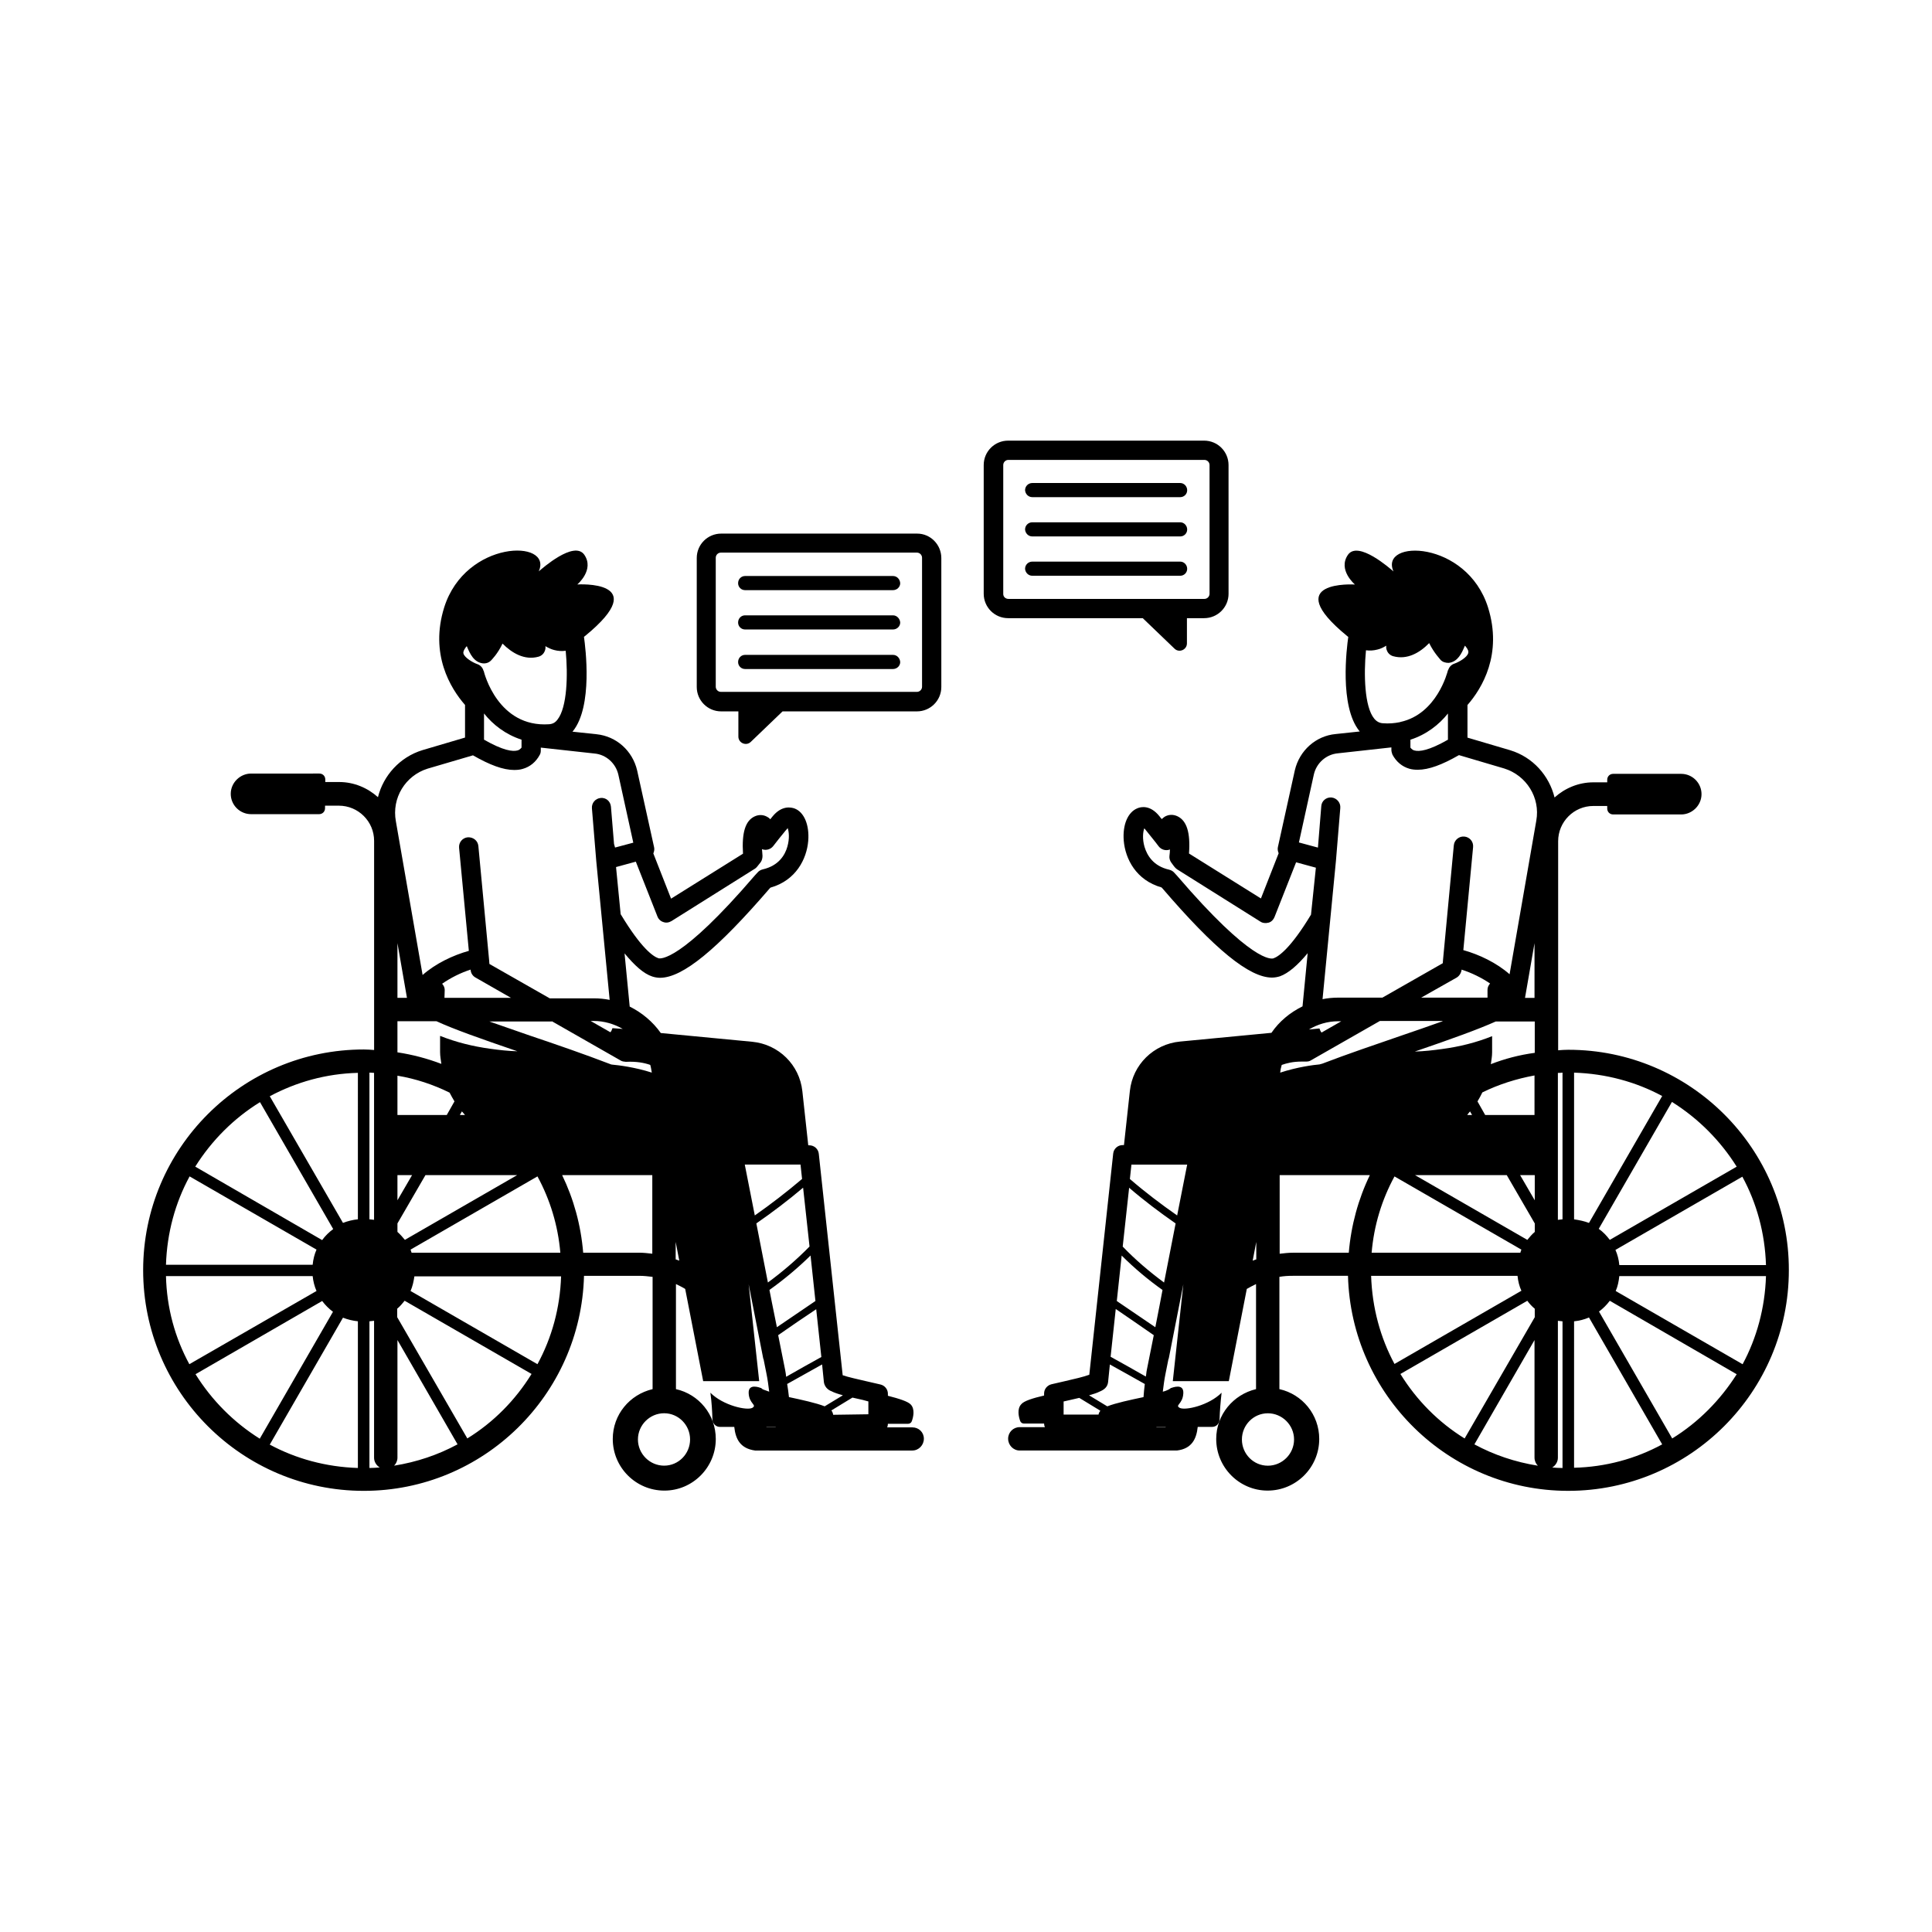 <?xml version="1.0" encoding="UTF-8"?>
<!-- Uploaded to: SVG Repo, www.svgrepo.com, Generator: SVG Repo Mixer Tools -->
<svg fill="#000000" width="800px" height="800px" version="1.1" viewBox="144 144 512 512" xmlns="http://www.w3.org/2000/svg">
 <g>
  <path d="m387.06 285.41h-51.945c-3.539 0-6.469 2.859-6.469 6.469v34.176c0 3.539 2.859 6.469 6.469 6.469h4.562v6.672c0 1.703 2.043 2.586 3.269 1.43l8.441-8.102h35.605c3.539 0 6.469-2.859 6.469-6.469v-34.176c-0.004-3.539-2.863-6.469-6.402-6.469zm1.293 40.578c0 0.75-0.613 1.363-1.363 1.363h-51.945c-0.75 0-1.363-0.613-1.363-1.363v-34.176c0-0.75 0.613-1.363 1.363-1.363h51.945c0.75 0 1.363 0.613 1.363 1.363z"/>
  <path d="m380.66 296.65h-39.215c-1.02 0-1.84 0.816-1.84 1.906 0 1.02 0.816 1.84 1.84 1.84h39.215c1.02 0 1.906-0.816 1.906-1.84-0.07-1.09-0.887-1.906-1.906-1.906z"/>
  <path d="m380.66 307.07h-39.215c-1.02 0-1.84 0.816-1.84 1.906 0 1.02 0.816 1.84 1.84 1.84h39.215c1.02 0 1.906-0.816 1.906-1.84-0.07-1.023-0.887-1.906-1.906-1.906z"/>
  <path d="m380.66 317.55h-39.215c-1.02 0-1.84 0.816-1.84 1.906 0 1.02 0.816 1.84 1.84 1.84h39.215c1.02 0 1.906-0.816 1.906-1.84-0.07-1.09-0.887-1.906-1.906-1.906z"/>
  <path d="m559.65 422.2c-0.953 0-1.84 0.066-2.723 0.137v-55.418c0-5.106 4.152-9.328 9.328-9.328h3.676v0.68c0 0.887 0.68 1.566 1.566 1.566h18.043c2.859 0 5.379-2.383 5.379-5.379s-2.449-5.379-5.379-5.379h-18.043c-0.887 0-1.566 0.68-1.566 1.566v0.68h-3.676c-3.949 0-7.559 1.566-10.281 4.016-1.43-5.785-5.719-10.688-11.777-12.527l-11.301-3.336v-8.645c3.879-4.426 9.328-13.48 5.445-25.871-5.652-17.906-28.867-18.109-25.055-9.531-0.887-0.75-9.328-8.238-12.051-4.426-2.793 4.016 1.84 7.898 1.84 7.898s-20.289-1.293-2.109 13.617c0.137 0.137 0.273 0.203 0.34 0.273-0.41 2.859-2.383 18.312 2.926 24.918 0.066 0.066 0.066 0.066 0.137 0.137l-6.398 0.68c-5.242 0.477-9.602 4.356-10.824 9.602l-4.492 20.355c-0.137 0.543 0 1.156 0.203 1.633l-4.699 11.984-19.062-11.914c0.41-5.582-0.613-8.715-3.062-9.871-1.156-0.543-2.383-0.477-3.402 0.137-0.273 0.203-0.543 0.41-0.75 0.613-0.203-0.203-0.41-0.477-0.613-0.75-2.449-3.062-4.902-2.519-5.856-2.109-2.519 1.02-3.949 4.356-3.609 8.578 0.41 4.832 3.269 10.484 10.008 12.391l0.203 0.203c13.891 16.203 23.078 23.691 29.07 23.691 0.75 0 1.43-0.137 2.109-0.34 2.246-0.816 4.699-2.926 7.352-6.129l-1.363 14.094c-3.336 1.633-6.195 4.016-8.238 7.012l-24.238 2.316c-7.012 0.68-12.527 6.129-13.277 13.07l-1.566 14.367-0.336-0.004c-1.293 0-2.383 0.953-2.519 2.246l-6.332 58.617c-1.43 0.543-4.086 1.156-6.469 1.703l-3.539 0.816c-1.156 0.273-1.973 1.293-1.973 2.449v0.543c-2.926 0.68-5.379 1.43-6.059 2.316-1.156 1.227-0.68 3.336-0.273 4.426 0.137 0.41 0.543 0.68 0.953 0.68h5.379c0 0.34 0.066 0.613 0.203 0.953h-6.672c-1.703 0-3.062 1.363-3.062 3.062 0 1.703 1.363 3.133 3.062 3.133h41.668c3.949-0.477 5.176-3.062 5.516-6.262h3.812c1.09 0 1.906-0.816 1.973-1.973 0.066-2.246 0.273-4.699 0.543-7.082-3.402 3.402-9.668 4.766-11.098 4.016-1.363-0.75 0.816-0.953 0.953-3.879 0.137-2.723-2.859-1.496-3.336-1.363l-0.066 0.066c-0.137 0.137-0.34 0.203-0.543 0.34-0.41 0.203-0.887 0.41-1.496 0.543 0.203-1.633 0.41-3.269 0.75-4.902l0.75-3.746s0-0.066 0.066-0.066l3.879-19.742-2.793 25.668h14.844l4.766-24.441c0.816-0.477 1.633-0.887 2.449-1.293v27.844c-5.992 1.43-10.555 6.738-10.555 13.207 0 7.559 6.129 13.684 13.617 13.684 7.559 0 13.684-6.129 13.684-13.684 0-6.469-4.492-11.848-10.555-13.207v-29.754c1.156-0.203 2.316-0.273 3.539-0.273h14.637c0.816 31.523 26.621 56.984 58.348 56.984 32.27 0 58.484-26.211 58.484-58.484 0.07-32.191-26.207-58.402-58.41-58.402zm-72.711 103.28c0 3.812-3.133 6.945-6.945 6.945s-6.875-3.133-6.875-6.945 3.062-6.945 6.875-6.945c3.812 0.004 6.945 3.133 6.945 6.945zm-28.324-72.848-2.656 13.48c-4.289-2.996-8.512-6.195-12.527-9.668l0.41-3.812zm-3.062 15.594-3.062 15.66c-3.879-2.859-7.559-5.992-10.961-9.531l1.703-15.59c3.945 3.398 8.098 6.531 12.32 9.461zm-3.473 17.633-0.816 4.289-1.09 5.582c-3.402-2.316-6.809-4.629-10.211-6.945l1.293-12.051c3.402 3.406 7.078 6.469 10.824 9.125zm-2.316 11.98-1.84 9.191c-0.137 0.613-0.137 1.227-0.273 1.77-3.133-1.77-6.195-3.539-9.328-5.242l1.363-12.664c3.406 2.316 6.742 4.633 10.078 6.945zm80.27-94.77c0.68-0.41 1.156-1.156 1.293-1.973v-0.137c2.586 0.816 5.242 2.109 7.559 3.676-0.41 0.477-0.68 1.02-0.68 1.633v2.109h-17.566zm20.629 5.379h-2.519l2.519-14.5zm-24.371 6.195c-3.609 1.293-7.352 2.586-10.758 3.746-7.082 2.449-14.367 4.902-21.105 7.488-0.273 0.066-0.477 0.137-0.75 0.203-1.566 0.137-5.856 0.68-10.418 2.18 0.066-0.68 0.203-1.363 0.41-2.043 1.363-0.477 2.996-0.887 5.242-0.887h1.156c0.543 0 0.953-0.066 1.363-0.34l18.246-10.418h16.613zm7.281 23.895 0.543 0.953h-1.293c0.207-0.34 0.48-0.609 0.75-0.953zm9.738 16.887 7.422 12.801v2.246c-0.75 0.613-1.363 1.363-1.973 2.109l-29.754-17.156zm17.836 11.711v-38.875c8.441 0.273 16.406 2.449 23.352 6.195l-19.402 33.633c-1.227-0.477-2.586-0.75-3.949-0.953zm-14.297-11.711h3.879v6.672zm3.812-15.934h-13.07l-2.043-3.609c0.477-0.75 0.887-1.566 1.293-2.383 4.289-2.109 8.988-3.609 13.82-4.492zm-3.473 35.676c-0.137 0.273-0.203 0.543-0.273 0.816h-39.418c0.613-7.285 2.723-14.094 6.059-20.219zm9.668 55.148v-36.289c0.41 0.066 0.816 0.066 1.227 0.137v38.875c-0.953 0-1.84-0.066-2.723-0.137 0.883-0.543 1.496-1.496 1.496-2.586zm-5.309 2.109c-5.992-0.953-11.641-2.859-16.816-5.652l15.93-27.641v31.113c0 0.887 0.34 1.637 0.887 2.18zm9.598-38.262c1.363-0.137 2.723-0.477 3.949-1.02l19.402 33.633c-7.012 3.812-14.977 5.992-23.352 6.195zm11.984-11.98h38.875c-0.273 8.441-2.449 16.406-6.195 23.352l-33.633-19.402c0.543-1.227 0.816-2.59 0.953-3.949zm0-2.996c-0.137-1.43-0.477-2.723-1.02-3.949l33.633-19.402c3.812 7.012 5.992 14.977 6.262 23.422l-38.875-0.004zm31.113-26.008-33.633 19.402c-0.816-1.09-1.77-2.109-2.926-2.926l19.402-33.633c6.945 4.356 12.797 10.211 17.156 17.156zm-46.16-24.918v38.875c-0.41 0.066-0.816 0.066-1.227 0.137v-38.941c0.41-0.004 0.816-0.004 1.227-0.07zm-18.996-2.246c0.137-1.02 0.34-2.043 0.34-3.133v-4.289c-4.223 1.703-8.645 2.793-13.207 3.402-2.383 0.34-4.832 0.613-7.285 0.68 9.941-3.402 16.883-5.922 21.445-7.965h10.348v8.305c-4.082 0.547-7.965 1.57-11.641 3zm-33.086-109.68c1.02 0.137 2.043 0.066 3.062-0.203 0.887-0.203 1.633-0.613 2.316-1.02-0.066 0.477 0 0.953 0.203 1.363 0.273 0.68 0.887 1.227 1.633 1.43 3.676 1.02 7.012-0.887 9.531-3.473 1.293 2.656 2.996 4.356 3.062 4.492 0.543 0.543 1.293 0.75 2.109 0.75 2.449-0.273 3.473-2.656 4.152-4.223 0.066-0.066 0.066-0.203 0.137-0.34 0.066 0.066 0.137 0.137 0.203 0.203 0.613 0.75 0.816 1.293 0.68 1.77-0.273 1.09-2.316 2.316-3.676 2.793-0.816 0.273-1.363 0.887-1.633 1.703l-0.066 0.066c-0.137 0.543-2.926 11.574-12.594 13.684-0.066 0-0.137 0.066-0.203 0.066-1.363 0.273-2.859 0.41-4.492 0.273-0.887-0.066-1.633-0.477-2.246-1.227-2.59-3.129-2.793-11.777-2.18-18.109zm11.777 23.695c4.223-1.363 7.559-3.949 9.941-6.945v6.945c-5.106 2.926-7.625 3.199-8.852 2.859-0.34-0.066-0.68-0.273-1.09-0.75zm-26.348 46.363c-5.379 8.918-8.578 11.098-9.941 11.574-0.543 0.203-5.785 1.156-25.531-21.855l-0.75-0.816c-0.34-0.41-0.816-0.68-1.363-0.816-4.223-0.953-5.856-3.812-6.535-6.059-0.613-2.109-0.41-3.949-0.066-4.902 0.137 0.137 0.273 0.273 0.41 0.477 1.293 1.633 2.449 2.996 3.402 4.289 0.68 0.887 1.84 1.227 2.859 0.887 0.066 0 0.137-0.066 0.137-0.066 0 0.543-0.066 1.156-0.137 1.77-0.066 0.613 0.137 1.227 0.477 1.703l0.75 1.02c0.203 0.273 0.477 0.543 0.75 0.75l22.125 13.891c0.613 0.41 1.43 0.477 2.18 0.273s1.293-0.816 1.566-1.496l5.719-14.5 5.242 1.43-1.293 12.449c0.066-0.07 0 0 0 0zm6.606-14.23s-0.07 0 0 0c-0.07-0.066-0.07-0.066 0 0l1.156-14.023c0.137-1.43-0.953-2.656-2.316-2.793-1.43-0.137-2.656 0.953-2.723 2.316l-0.887 10.961-5.039-1.363 3.949-17.973c0.68-3.062 3.269-5.379 6.398-5.652l14.16-1.566v0.68c0 0.41 0.137 0.816 0.273 1.227 1.02 1.906 2.586 3.199 4.492 3.746 0.68 0.203 1.43 0.273 2.246 0.273 2.859 0 6.398-1.293 10.895-3.879l11.984 3.539c5.922 1.84 9.602 7.762 8.512 13.82l-7.082 40.715c-3.473-3.062-8.102-5.242-12.254-6.398l2.586-27.301c0.137-1.43-0.887-2.656-2.316-2.793-1.363-0.137-2.656 0.887-2.793 2.316l-2.859 30.363-0.066 0.887-16 9.121h-11.711c-1.43 0-2.859 0.137-4.152 0.41zm0.609 42.484h0.816l-5.242 2.996c-0.273-0.34-0.41-0.68-0.543-1.09l-2.793 0.273c2.316-1.363 4.902-2.18 7.762-2.18zm-72.777 100.76 1.496-0.34c0.953-0.203 1.84-0.41 2.656-0.613l5.582 3.402c-0.203 0.273-0.41 0.613-0.477 1.02l-9.258 0.004zm26.891 6.875h-2.316s0-0.066 0.066-0.066h2.449c-0.062 0.066-0.129 0.066-0.199 0.066zm-15.316-5.582-4.832-2.926c1.156-0.34 2.109-0.613 2.723-0.953 0.543-0.203 1.156-0.543 1.566-0.953s0.68-0.953 0.75-1.566l0.477-4.699c3.062 1.703 6.129 3.402 9.258 5.176-0.137 1.156-0.273 2.316-0.34 3.473-3.543 0.746-7.356 1.562-9.602 2.449zm38.531-38.602 0.953-4.969v4.629c-0.34 0.066-0.68 0.27-0.953 0.34zm7.152-1.84v-20.832h23.898c-3.062 6.332-4.969 13.277-5.582 20.562h-14.773c-1.16-0.004-2.387 0.133-3.543 0.27zm63.043 5.926c0.137 1.363 0.477 2.723 1.02 3.879l-33.633 19.402c-3.746-6.945-5.922-14.91-6.195-23.352h38.809zm-31.047 25.938 33.633-19.402c0.543 0.75 1.227 1.496 1.973 2.109v2.246l-18.586 32.137c-6.941-4.289-12.73-10.145-17.02-17.09zm72.031 17.09-19.402-33.633c1.09-0.816 2.043-1.77 2.859-2.859l33.633 19.469c-4.359 6.879-10.145 12.734-17.09 17.023z"/>
  <path d="m385.77 522.27h-6.672c0.137-0.273 0.203-0.613 0.203-0.953h5.379c0.41 0 0.816-0.273 0.953-0.68 0.41-1.09 0.887-3.199-0.273-4.426-0.75-0.816-3.133-1.566-6.059-2.316v-0.543c0-1.156-0.816-2.18-1.973-2.449l-3.539-0.816c-2.387-0.547-5.109-1.16-6.469-1.637l-6.332-58.688c-0.137-1.293-1.227-2.246-2.519-2.246h-0.273l-1.566-14.367c-0.75-6.945-6.262-12.391-13.277-13.07l-24.238-2.316c-2.109-2.996-4.969-5.379-8.238-7.012l-1.363-14.094c2.656 3.199 5.039 5.379 7.352 6.129 0.613 0.203 1.363 0.34 2.043 0.34 5.992 0 15.113-7.488 29.07-23.691l0.203-0.203c6.738-1.906 9.602-7.559 10.008-12.391 0.34-4.223-1.09-7.625-3.609-8.578-0.953-0.34-3.402-0.887-5.856 2.109l-0.543 0.68-0.066 0.066c-0.203-0.273-0.477-0.477-0.75-0.613-1.02-0.613-2.246-0.68-3.402-0.137-2.449 1.156-3.402 4.289-3.062 9.871l-19.062 11.914-4.699-11.984c0.203-0.477 0.34-1.09 0.203-1.633l-4.492-20.355c-1.227-5.242-5.516-9.055-10.758-9.602l-6.398-0.68 0.137-0.137c5.309-6.606 3.336-22.059 2.926-24.984 0.137-0.137 0.273-0.203 0.34-0.273 18.18-14.91-2.109-13.617-2.109-13.617s4.629-3.879 1.84-7.898c-2.723-3.812-11.164 3.676-12.051 4.426 3.812-8.578-19.402-8.375-25.055 9.531-3.879 12.391 1.633 21.445 5.516 25.871v8.645l-11.301 3.336c-5.992 1.84-10.348 6.738-11.777 12.461-2.723-2.449-6.332-4.016-10.281-4.016h-3.676v-0.68c0-0.887-0.68-1.566-1.566-1.566l-18.109 0.004c-2.859 0-5.379 2.383-5.379 5.379 0 2.996 2.449 5.379 5.379 5.379h18.043c0.887 0 1.566-0.68 1.566-1.566v-0.68h3.676c5.106 0 9.328 4.152 9.328 9.328v55.418c-0.887-0.066-1.84-0.137-2.723-0.137-32.27 0-58.484 26.211-58.484 58.484 0 32.27 26.211 58.484 58.484 58.484 31.66 0 57.531-25.395 58.348-56.984h14.637c1.227 0 2.383 0.137 3.539 0.273v29.754c-6.059 1.43-10.555 6.738-10.555 13.207 0 7.559 6.129 13.684 13.684 13.684 7.488 0 13.617-6.129 13.617-13.684 0-6.469-4.492-11.848-10.555-13.207v-27.844c0.816 0.41 1.703 0.816 2.449 1.293l4.766 24.441h14.844l-2.793-25.668 3.879 19.742s0 0.066 0.066 0.066l0.75 3.746c0.34 1.633 0.543 3.269 0.75 4.902-0.613-0.203-1.156-0.41-1.496-0.543-0.203-0.066-0.41-0.203-0.543-0.34l-0.066-0.066c-0.41-0.137-3.473-1.363-3.336 1.363 0.137 2.859 2.316 3.062 0.953 3.879-1.43 0.75-7.691-0.613-11.098-4.016 0.34 2.449 0.477 4.832 0.543 7.082 0.066 1.09 0.887 1.973 1.973 1.973h3.812c0.34 3.199 1.566 5.719 5.516 6.262h41.668c1.703 0 3.062-1.43 3.062-3.133 0.004-1.711-1.355-3.004-3.059-3.004zm-58.891 3.199c0 3.812-3.062 6.945-6.875 6.945s-6.945-3.133-6.945-6.945 3.133-6.945 6.945-6.945c3.809 0.004 6.875 3.133 6.875 6.945zm47.25-10.074v3.402l-9.328 0.137c-0.066-0.41-0.203-0.816-0.477-1.156l5.582-3.402c0.887 0.203 1.77 0.41 2.723 0.613zm-124.8-121.46 2.519 14.5h-2.519zm19.402 7.016v0.137c0.066 0.816 0.543 1.566 1.293 1.973l9.395 5.379h-17.629l0.066-2.109c0-0.613-0.273-1.156-0.68-1.633 2.246-1.57 4.969-2.93 7.555-3.746zm21.516 13.684 18.246 10.418c0.41 0.273 0.887 0.273 1.363 0.34 2.859-0.137 4.902 0.273 6.469 0.816 0.203 0.68 0.273 1.293 0.41 2.043-4.426-1.43-8.852-1.973-10.418-2.109-0.203 0-0.477-0.066-0.75-0.203-6.738-2.586-14.023-5.106-21.105-7.488-3.336-1.156-7.082-2.449-10.758-3.746l16.543-0.004zm-40.918 55.828v-2.246l7.422-12.801h24.305l-29.754 17.156c-0.609-0.75-1.293-1.496-1.973-2.109zm17.906-30.98h-1.363l0.543-0.953c0.273 0.344 0.547 0.613 0.82 0.953zm-2.793-3.606-2.043 3.609h-13.07v-10.418c4.902 0.816 9.531 2.383 13.82 4.492 0.41 0.75 0.816 1.566 1.293 2.316zm-15.113 19.539h3.879l-3.879 6.672zm-10.484 11.711c-1.363 0.137-2.723 0.477-3.949 0.953l-19.402-33.566c7.012-3.746 14.91-5.992 23.352-6.195zm-11.984 12.051h-38.875c0.273-8.441 2.449-16.406 6.262-23.422l33.633 19.402c-0.543 1.227-0.883 2.59-1.02 4.019zm0 2.996c0.137 1.363 0.477 2.723 1.02 3.949l-33.699 19.402c-3.812-7.012-5.992-14.91-6.195-23.352zm11.984 11.98v38.875c-8.441-0.273-16.406-2.449-23.352-6.195l19.402-33.633c1.227 0.477 2.586 0.816 3.949 0.953zm3.062 0c0.41-0.066 0.816-0.066 1.227-0.137v36.289c0 1.09 0.613 2.043 1.496 2.586-0.887 0.066-1.84 0.137-2.723 0.137zm7.422 4.969 15.93 27.641c-5.176 2.793-10.824 4.699-16.816 5.652 0.543-0.543 0.887-1.293 0.887-2.109zm3.746-23.148c-0.066-0.273-0.203-0.543-0.273-0.816l33.633-19.402c3.336 6.129 5.445 13.004 6.059 20.219zm95.449 13.004-0.613-3.133c3.812-2.723 7.422-5.719 10.895-9.121l1.293 12.051c-3.402 2.316-6.809 4.629-10.211 6.945zm-1.02-5.106-3.062-15.66c4.223-2.926 8.375-6.059 12.391-9.465l1.703 15.59c-3.477 3.543-7.152 6.676-11.031 9.535zm-3.473-17.77-2.656-13.48h14.773l0.41 3.812c-4.016 3.406-8.238 6.672-12.527 9.668zm8.035 40.918-1.84-9.191c3.336-2.316 6.672-4.629 10.078-6.875l1.363 12.664c-3.133 1.703-6.195 3.473-9.328 5.242-0.07-0.613-0.141-1.227-0.273-1.84zm-45.754-90.551c-0.137 0.41-0.273 0.75-0.543 1.09l-5.242-2.996h0.816c2.793 0 5.445 0.816 7.691 2.109zm13.48-28.117c0.75 0.273 1.496 0.137 2.18-0.273l22.125-13.891c0.273-0.137 0.816-0.816 0.953-1.02l0.543-0.68c0.34-0.477 0.477-1.09 0.477-1.703-0.066-0.68-0.066-1.227-0.137-1.77 0.066 0 0.137 0.066 0.137 0.066 1.02 0.34 2.18 0 2.859-0.887 0.887-1.156 1.973-2.519 3.199-4.016l0.543-0.613c0-0.066 0.066-0.066 0.066-0.137 0.34 0.953 0.543 2.723-0.066 4.902-0.613 2.246-2.316 5.106-6.535 6.059-0.543 0.137-1.02 0.41-1.363 0.816l-0.75 0.816c-19.742 23.012-25.055 22.059-25.531 21.922-1.43-0.477-4.562-2.656-9.941-11.574l-0.066-0.066-1.227-12.527 5.242-1.43 5.719 14.5c0.281 0.758 0.895 1.301 1.574 1.504zm-47.59-66.516s0-0.066-0.066-0.066c-0.203-0.816-0.816-1.496-1.633-1.77-1.363-0.477-3.402-1.77-3.676-2.793-0.137-0.477 0.137-1.02 0.68-1.77 0.066-0.066 0.137-0.137 0.203-0.203 0.066 0.137 0.066 0.203 0.137 0.34 0.68 1.566 1.703 3.949 4.152 4.223 0.816 0.066 1.566-0.203 2.109-0.75 0.137-0.137 1.84-1.84 3.062-4.492 2.519 2.519 5.856 4.492 9.531 3.473 0.75-0.203 1.363-0.75 1.633-1.43 0.203-0.41 0.273-0.887 0.203-1.363 0.68 0.41 1.496 0.816 2.316 1.02 1.02 0.273 2.043 0.34 3.062 0.203 0.613 6.332 0.41 14.977-2.18 18.246-0.613 0.816-1.293 1.156-2.246 1.227-13.477 0.883-17.152-13.48-17.289-14.094zm0.07 11.234c2.383 2.996 5.719 5.582 9.941 6.945v2.109c-0.41 0.477-0.75 0.68-1.09 0.75-1.227 0.34-3.746 0.066-8.852-2.859zm-14.98 14.637 12.051-3.539c4.492 2.586 8.035 3.879 10.895 3.879 0.816 0 1.566-0.066 2.246-0.273 1.973-0.543 3.539-1.84 4.562-3.746 0.203-0.34 0.273-0.75 0.273-1.227v-0.68l14.23 1.566c3.062 0.273 5.652 2.586 6.332 5.652l3.949 17.973-4.832 1.293-0.273-0.953-0.816-9.871c-0.137-1.43-1.293-2.449-2.723-2.316-1.43 0.137-2.449 1.363-2.316 2.793l1.156 14.023 3.539 36.695c-1.363-0.273-2.723-0.41-4.223-0.41l-11.645 0.008-16-9.121-0.066-0.887-2.859-30.363c-0.137-1.43-1.363-2.383-2.793-2.316-1.43 0.137-2.449 1.363-2.316 2.793l2.586 27.301c-4.152 1.156-8.781 3.336-12.254 6.398l-7.082-40.715c-1.152-6.195 2.523-12.117 8.379-13.957zm-7.965 66.926h10.348c4.562 2.109 11.508 4.562 21.445 7.965-2.449-0.066-4.902-0.34-7.285-0.68-4.492-0.613-8.918-1.703-13.207-3.402v4.289c0 1.09 0.203 2.109 0.34 3.133-3.746-1.43-7.625-2.449-11.641-3.062zm-6.195 52.629c-0.41-0.066-0.816-0.066-1.227-0.137v-38.875c0.41 0 0.816 0.066 1.227 0.066zm-30.23-31.184 19.402 33.633c-1.09 0.816-2.109 1.77-2.926 2.926l-33.633-19.469c4.359-6.945 10.215-12.801 17.156-17.09zm-17.086 72.098 33.566-19.402c0.816 1.09 1.77 2.043 2.859 2.859l-19.402 33.633c-6.949-4.356-12.734-10.211-17.023-17.09zm72.031 17.023-18.586-32.137v-2.246c0.75-0.613 1.363-1.363 1.973-2.109l33.633 19.402c-4.289 6.945-10.074 12.801-17.02 17.09zm18.586-19.676-33.633-19.402c0.543-1.227 0.816-2.519 1.02-3.879h38.875c-0.27 8.371-2.449 16.27-6.262 23.281zm26.891-29.551h-14.773c-0.613-7.352-2.519-14.23-5.582-20.562h23.898v20.832c-1.16-0.133-2.383-0.27-3.543-0.27zm9.738 1.773v-4.629l0.953 4.969c-0.273-0.07-0.613-0.273-0.953-0.34zm29.547 33.02c3.062-1.703 6.195-3.473 9.258-5.176l0.477 4.699c0.066 0.543 0.34 1.09 0.68 1.496 0.41 0.477 1.02 0.816 1.293 0.887 0.75 0.41 1.84 0.75 3.062 1.09l-4.832 2.926c-2.246-0.887-5.992-1.703-9.465-2.449-0.133-1.16-0.27-2.316-0.473-3.473zm-5.516 11.438h2.449s0 0.066 0.066 0.066h-2.316c-0.129 0-0.199 0-0.199-0.066z"/>
  <path d="m446.84 307.82 8.441 8.102c1.227 1.156 3.269 0.273 3.269-1.43v-6.672h4.562c3.539 0 6.469-2.859 6.469-6.469l-0.004-34.109c0-3.539-2.859-6.469-6.469-6.469h-51.945c-3.539 0-6.469 2.859-6.469 6.469v34.109c0 3.539 2.859 6.469 6.469 6.469zm-36.969-6.402v-34.176c0-0.75 0.613-1.363 1.363-1.363h51.945c0.75 0 1.363 0.613 1.363 1.363v34.109c0 0.75-0.613 1.363-1.363 1.363h-51.945c-0.75-0.004-1.363-0.547-1.363-1.297z"/>
  <path d="m417.56 275.75h39.215c1.02 0 1.84-0.816 1.84-1.84 0-1.02-0.816-1.906-1.84-1.906h-39.215c-1.02 0-1.906 0.816-1.906 1.906 0.07 1.02 0.887 1.84 1.906 1.84z"/>
  <path d="m417.56 286.16h39.215c1.02 0 1.84-0.816 1.84-1.84 0-1.02-0.816-1.906-1.84-1.906h-39.215c-1.02 0-1.906 0.816-1.906 1.906 0.07 1.023 0.887 1.84 1.906 1.84z"/>
  <path d="m417.56 296.58h39.215c1.02 0 1.84-0.816 1.84-1.84 0-1.02-0.816-1.906-1.84-1.906h-39.215c-1.02 0-1.906 0.816-1.906 1.906 0.07 1.023 0.887 1.84 1.906 1.84z"/>
 </g>
</svg>